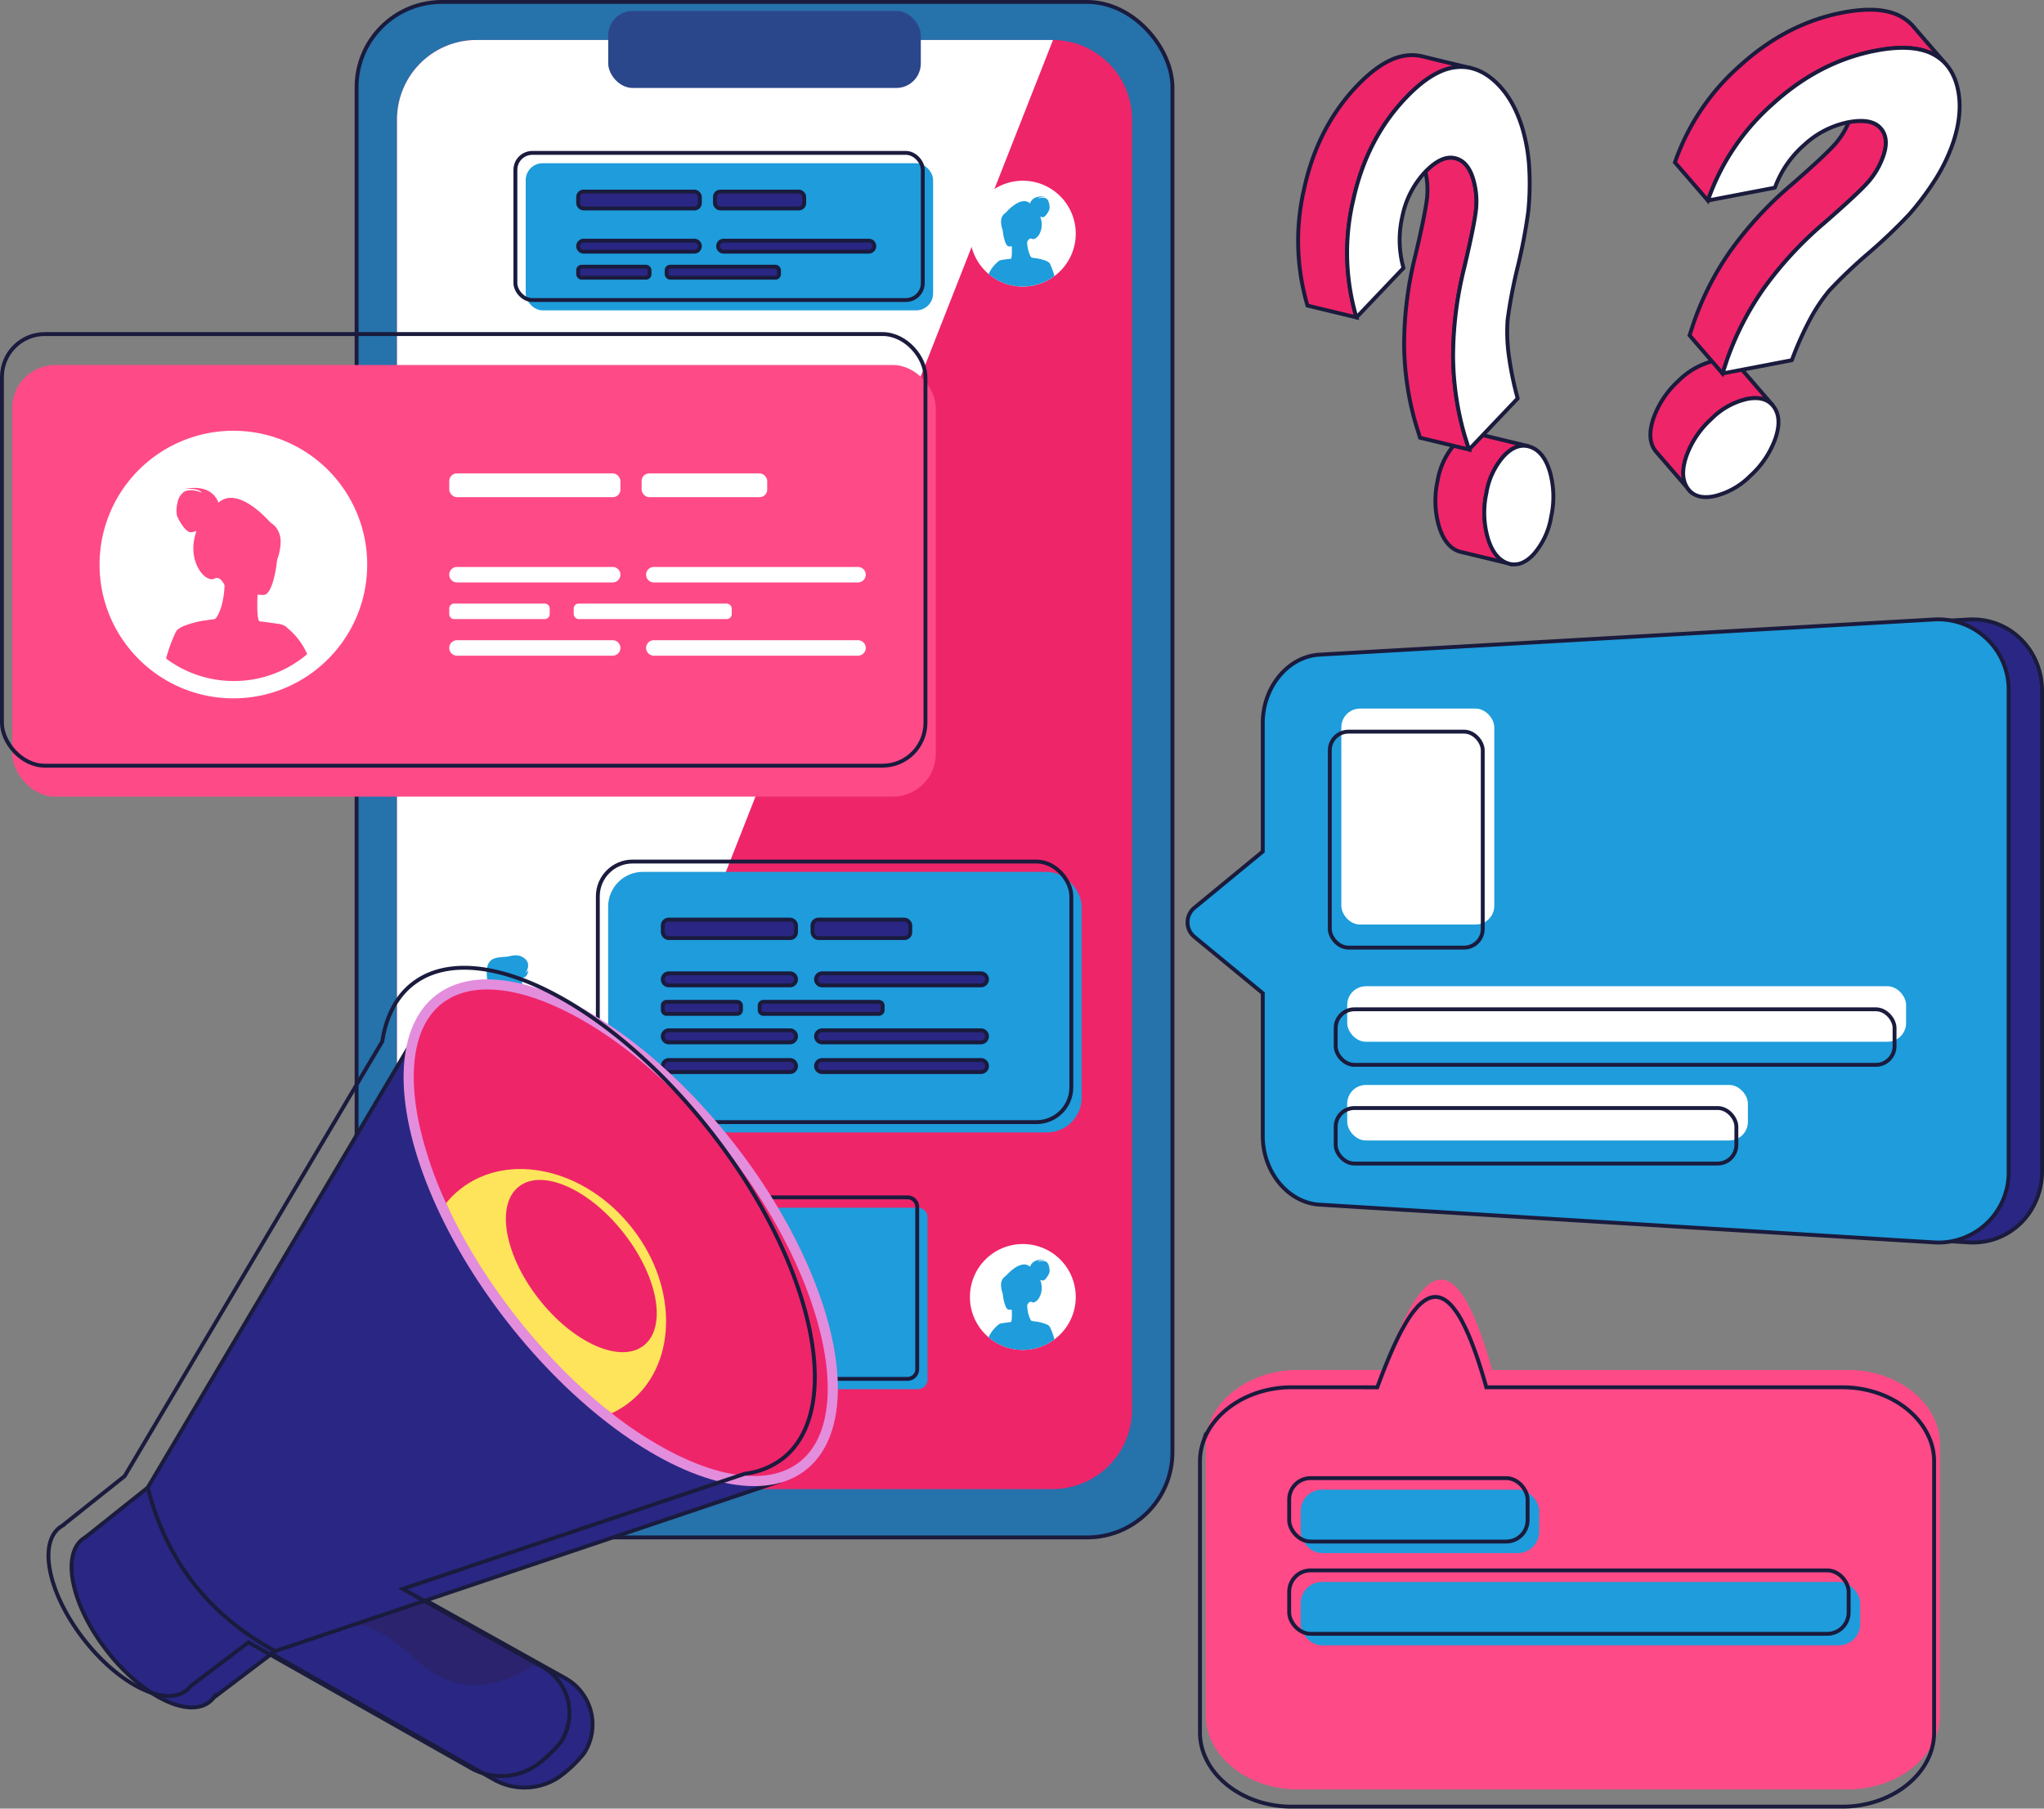 <svg xmlns="http://www.w3.org/2000/svg" xmlns:xlink="http://www.w3.org/1999/xlink" width="527" height="466.396" viewBox="0 0 527 466.396"><rect x="0" y="0" width="527" height="466.396" fill="#808080" stroke="none"/><defs><linearGradient id="linear-gradient" x1="4.773" y1="-1.6" x2="-1.367" y2="1.777" gradientUnits="objectBoundingBox"><stop offset="0" stop-color="#301944"></stop><stop offset="1" stop-color="#883976"></stop></linearGradient><linearGradient id="linear-gradient-2" x1="-22.799" y1="8.25" x2="-23.277" y2="9.398" gradientUnits="objectBoundingBox"><stop offset="0" stop-color="#311944"></stop><stop offset="1" stop-color="#893976"></stop></linearGradient><linearGradient id="linear-gradient-3" x1="-103.849" y1="2.991" x2="-104.959" y2="3.62" gradientUnits="objectBoundingBox"><stop offset="0.004" stop-color="#e38ddd"></stop><stop offset="1" stop-color="#9571f6"></stop></linearGradient><clipPath id="clip-path"><path id="Path_16185" data-name="Path 16185" d="M1481.636-2381.366c3.441-2.68,5.7-6.757,6.709-12.119,1.028-5.456.735-11.963-.873-19.338-3.379-15.5-12.122-32.878-24.619-48.925s-27.2-28.78-41.405-35.853c-6.756-3.365-12.992-5.242-18.534-5.582-5.446-.333-9.951.856-13.394,3.538s-5.7,6.757-6.708,12.118c-1.029,5.458-.736,11.964.872,19.338,3.378,15.5,12.122,32.878,24.619,48.927s27.2,28.779,41.405,35.853c6.756,3.364,12.992,5.242,18.534,5.581C1473.688-2377.5,1478.193-2378.687,1481.636-2381.366Z" transform="translate(-1382.211 2503.238)" fill="none"></path></clipPath></defs><g id="main" transform="translate(-1310.312 2674.994)"><g id="Group_5039" data-name="Group 5039" transform="translate(1310.812 -2674.494)"><g id="Group_5035" data-name="Group 5035" transform="translate(2.661)"><g id="Group_5014" data-name="Group 5014" transform="translate(88.778)"><rect id="Rectangle_2684" data-name="Rectangle 2684" width="210.349" height="395.967" rx="21.98" fill="#2672ab" stroke="#1a1b3d" stroke-miterlimit="10" stroke-width="1"></rect><g id="Group_5013" data-name="Group 5013" transform="translate(10.427 9.814)"><path id="Path_16132" data-name="Path 16132" d="M1568.811-2647.377v332.656a20.5,20.5,0,0,1-20.366,20.517H1399.679a20.5,20.5,0,0,1-20.364-20.517v-332.656a20.5,20.5,0,0,1,20.364-20.517h148.766A20.5,20.5,0,0,1,1568.811-2647.377Z" transform="translate(-1379.315 2667.894)" fill="#ef2569"></path><path id="Path_16133" data-name="Path 16133" d="M1548.445-2667.894,1401.518-2294.2h-1.839a20.5,20.5,0,0,1-20.364-20.517v-332.656a20.5,20.5,0,0,1,20.364-20.517Z" transform="translate(-1379.315 2667.894)" fill="#fff"></path></g><rect id="Rectangle_2685" data-name="Rectangle 2685" width="80.593" height="19.865" rx="6.311" transform="translate(64.879 2.321)" fill="#2b478b"></rect></g><rect id="Rectangle_2686" data-name="Rectangle 2686" width="238.11" height="111.305" rx="11.064" transform="translate(0 93.63)" fill="#ff4a88"></rect><g id="Group_5016" data-name="Group 5016" transform="translate(132.384 41.588)"><g id="Group_5015" data-name="Group 5015"><rect id="Rectangle_2687" data-name="Rectangle 2687" width="105.035" height="37.946" rx="4.362" fill="#1e9cdb"></rect></g></g><g id="Group_5018" data-name="Group 5018" transform="translate(113.9 310.929)"><g id="Group_5017" data-name="Group 5017"><path id="Rectangle_2688" data-name="Rectangle 2688" d="M2.492,0h117.1a2.492,2.492,0,0,1,2.492,2.492v41.83a2.491,2.491,0,0,1-2.491,2.491H2.492A2.492,2.492,0,0,1,0,44.321V2.492A2.492,2.492,0,0,1,2.492,0Z" fill="#1e9cdb"></path></g></g><g id="Group_5020" data-name="Group 5020" transform="translate(153.635 224.334)"><g id="Group_5019" data-name="Group 5019"><rect id="Rectangle_2689" data-name="Rectangle 2689" width="122.085" height="67.196" rx="8.967" fill="#1e9cdb"></rect></g></g><path id="Path_16134" data-name="Path 16134" d="M1396.741-2565.629a34.326,34.326,0,0,1-7.163,21.048,34.617,34.617,0,0,1-5.04,5.279,34.352,34.352,0,0,1-22.3,8.174,34.311,34.311,0,0,1-20.607-6.83,34.56,34.56,0,0,1-6.732-6.623,34.334,34.334,0,0,1-7.162-21.048,34.5,34.5,0,0,1,34.5-34.5A34.5,34.5,0,0,1,1396.741-2565.629Z" transform="translate(-1305.229 2710.712)" fill="#fff"></path><path id="Path_16135" data-name="Path 16135" d="M1370.484-2554.147q-.138-.156-.268-.29a4.812,4.812,0,0,0-2.388-.769c-.812-.137-1.939-.3-3.536-.5,0,0-.344-.04-.526-.054l-.4-.036c-.458-.239-.575-2.138-.573-4.141,0-.15,0-.3,0-.45.007-.757.033-1.505.061-2.177,0-.043,0-.082,0-.125.986.082,1.64.074,1.64.074,1.838-.146,2.986-5.074,3.4-9.056a13.424,13.424,0,0,0,.909-4.549,5.879,5.879,0,0,0-1.181-3.8,5.068,5.068,0,0,0-1.291-1.158c-.115-.115-.232-.219-.347-.318-1.71-1.9-8.661-9.014-13.223-4.9-.119-.412-1.6-5.031-8.8-3.519.446-.046,3.636-.346,4.558.944-.125-.053-2.91-1.291-4.665-.211a4.252,4.252,0,0,0-1.6,2.6l-.007.021,0,.018v0a.114.114,0,0,0-.007.031c-.031.147-.067.294-.1.44,0,.022-.01.043-.015.068l0,.018v.008a7.517,7.517,0,0,0-.086,2.724c.269,1.125,2.253,4.48,3.569,4.48a3.937,3.937,0,0,0,1.5-.369,16.666,16.666,0,0,0-.537,1.952c-1.4,6.576,2.971,11.571,5.234,10.333,1.453-.79,2.55,1.749,2.55,1.749l.007-.01c-.216,4.809-1.535,7.948-2.515,8.73-.349.04-1.108.133-2.055.282v0a23.858,23.858,0,0,0-5.875,1.469.6.6,0,0,0-.061.025,6.086,6.086,0,0,0-1.441.8l-.01.01v0a2.124,2.124,0,0,0-.465.483,1.267,1.267,0,0,0-.15.219,39.542,39.542,0,0,0-2.521,6.889,29.11,29.11,0,0,0,17.477,5.792,29.123,29.123,0,0,0,18.912-6.932A18.293,18.293,0,0,0,1370.484-2554.147Z" transform="translate(-1299.612 2715.539)" fill="#ff4a88"></path><rect id="Rectangle_2690" data-name="Rectangle 2690" width="44.133" height="6.12" rx="1.944" transform="translate(112.667 121.583)" fill="#fff"></rect><g id="Group_5021" data-name="Group 5021" transform="translate(112.666 145.71)"><path id="Path_16136" data-name="Path 16136" d="M1430.505-2572.518h-40.144a2,2,0,0,1-1.994-1.994h0a2,2,0,0,1,1.994-2h40.144a2,2,0,0,1,1.994,2h0A2,2,0,0,1,1430.505-2572.518Z" transform="translate(-1388.367 2576.507)" fill="#fff"></path><path id="Rectangle_2691" data-name="Rectangle 2691" d="M1.268,0h23.36A1.267,1.267,0,0,1,25.9,1.267V2.722A1.267,1.267,0,0,1,24.628,3.99H1.267A1.267,1.267,0,0,1,0,2.722V1.268A1.268,1.268,0,0,1,1.268,0Z" transform="translate(0 9.443)" fill="#fff"></path><rect id="Rectangle_2692" data-name="Rectangle 2692" width="40.739" height="3.99" rx="1.267" transform="translate(32.092 9.443)" fill="#fff"></rect><path id="Path_16137" data-name="Path 16137" d="M1477.136-2572.518H1424.5a2,2,0,0,1-2-1.994h0a2,2,0,0,1,2-2h52.635a2,2,0,0,1,1.994,2h0A2,2,0,0,1,1477.136-2572.518Z" transform="translate(-1371.74 2576.507)" fill="#fff"></path><path id="Path_16138" data-name="Path 16138" d="M1430.505-2559.819h-40.144a2,2,0,0,1-1.994-1.994h0a2,2,0,0,1,1.994-1.994h40.144a2,2,0,0,1,1.994,1.994h0A2,2,0,0,1,1430.505-2559.819Z" transform="translate(-1388.367 2582.693)" fill="#fff"></path><path id="Path_16139" data-name="Path 16139" d="M1477.136-2559.819H1424.5a2,2,0,0,1-2-1.994h0a2,2,0,0,1,2-1.994h52.635a2,2,0,0,1,1.994,1.994h0A2,2,0,0,1,1477.136-2559.819Z" transform="translate(-1371.74 2582.693)" fill="#fff"></path></g><rect id="Rectangle_2693" data-name="Rectangle 2693" width="32.381" height="6.12" rx="1.944" transform="translate(162.266 121.583)" fill="#fff"></rect><g id="Group_5023" data-name="Group 5023" transform="translate(127.419 319.878)"><rect id="Rectangle_2694" data-name="Rectangle 2694" width="31.377" height="4.351" rx="1.382" transform="translate(0.001)" fill="#292783" stroke="#1a1b3d" stroke-miterlimit="10" stroke-width="1"></rect><g id="Group_5022" data-name="Group 5022" transform="translate(0 12.654)"><path id="Path_16140" data-name="Path 16140" d="M1428.248-2448.039h-28.541a1.423,1.423,0,0,1-1.419-1.418h0a1.423,1.423,0,0,1,1.419-1.417h28.541a1.422,1.422,0,0,1,1.419,1.417h0A1.422,1.422,0,0,1,1428.248-2448.039Z" transform="translate(-1398.288 2450.874)" fill="#292783" stroke="#1a1b3d" stroke-miterlimit="10" stroke-width="1"></path><rect id="Rectangle_2695" data-name="Rectangle 2695" width="18.411" height="2.836" rx="0.901" transform="translate(0.001 6.713)" fill="#292783" stroke="#1a1b3d" stroke-miterlimit="10" stroke-width="1"></rect><rect id="Rectangle_2696" data-name="Rectangle 2696" width="28.964" height="2.836" rx="0.901" transform="translate(22.817 6.713)" fill="#292783" stroke="#1a1b3d" stroke-miterlimit="10" stroke-width="1"></rect><path id="Path_16141" data-name="Path 16141" d="M1461.4-2448.039h-37.423a1.423,1.423,0,0,1-1.418-1.418h0a1.423,1.423,0,0,1,1.418-1.417H1461.4a1.421,1.421,0,0,1,1.417,1.417h0A1.422,1.422,0,0,1,1461.4-2448.039Z" transform="translate(-1386.467 2450.874)" fill="#292783" stroke="#1a1b3d" stroke-miterlimit="10" stroke-width="1"></path><path id="Path_16142" data-name="Path 16142" d="M1428.248-2439.009h-28.541a1.424,1.424,0,0,1-1.419-1.419h0a1.423,1.423,0,0,1,1.419-1.418h28.541a1.423,1.423,0,0,1,1.419,1.418h0A1.423,1.423,0,0,1,1428.248-2439.009Z" transform="translate(-1398.288 2455.271)" fill="#292783" stroke="#1a1b3d" stroke-miterlimit="10" stroke-width="1"></path><path id="Path_16143" data-name="Path 16143" d="M1461.4-2439.009h-37.423a1.423,1.423,0,0,1-1.418-1.419h0a1.423,1.423,0,0,1,1.418-1.418H1461.4a1.422,1.422,0,0,1,1.417,1.418h0A1.422,1.422,0,0,1,1461.4-2439.009Z" transform="translate(-1386.467 2455.271)" fill="#292783" stroke="#1a1b3d" stroke-miterlimit="10" stroke-width="1"></path></g><rect id="Rectangle_2697" data-name="Rectangle 2697" width="23.022" height="4.351" rx="1.382" transform="translate(35.265)" fill="#292783" stroke="#1a1b3d" stroke-miterlimit="10" stroke-width="1"></rect></g><g id="Group_5026" data-name="Group 5026" transform="translate(145.904 48.908)"><g id="Group_5025" data-name="Group 5025"><rect id="Rectangle_2698" data-name="Rectangle 2698" width="31.377" height="4.351" rx="1.382" transform="translate(0.001)" fill="#292783" stroke="#1a1b3d" stroke-miterlimit="10" stroke-width="1"></rect><g id="Group_5024" data-name="Group 5024" transform="translate(0 12.654)"><path id="Path_16144" data-name="Path 16144" d="M1440.677-2630.259h-28.539a1.422,1.422,0,0,1-1.419-1.417h0a1.422,1.422,0,0,1,1.419-1.418h28.539a1.422,1.422,0,0,1,1.419,1.418h0A1.422,1.422,0,0,1,1440.677-2630.259Z" transform="translate(-1410.719 2633.095)" fill="#292783" stroke="#1a1b3d" stroke-miterlimit="10" stroke-width="1"></path><rect id="Rectangle_2699" data-name="Rectangle 2699" width="18.411" height="2.837" rx="0.901" transform="translate(0 6.713)" fill="#292783" stroke="#1a1b3d" stroke-miterlimit="10" stroke-width="1"></rect><rect id="Rectangle_2700" data-name="Rectangle 2700" width="28.964" height="2.837" rx="0.901" transform="translate(22.817 6.713)" fill="#292783" stroke="#1a1b3d" stroke-miterlimit="10" stroke-width="1"></rect><path id="Path_16145" data-name="Path 16145" d="M1473.83-2630.259h-37.423a1.422,1.422,0,0,1-1.417-1.417h0a1.422,1.422,0,0,1,1.417-1.418h37.423a1.422,1.422,0,0,1,1.418,1.418h0A1.422,1.422,0,0,1,1473.83-2630.259Z" transform="translate(-1398.898 2633.095)" fill="#292783" stroke="#1a1b3d" stroke-miterlimit="10" stroke-width="1"></path></g><rect id="Rectangle_2701" data-name="Rectangle 2701" width="23.022" height="4.351" rx="1.382" transform="translate(35.264)" fill="#292783" stroke="#1a1b3d" stroke-miterlimit="10" stroke-width="1"></rect></g></g><g id="Group_5030" data-name="Group 5030" transform="translate(167.726 236.649)"><g id="Group_5029" data-name="Group 5029"><rect id="Rectangle_2702" data-name="Rectangle 2702" width="34.351" height="4.763" rx="1.513" transform="translate(0.001)" fill="#292783" stroke="#1a1b3d" stroke-miterlimit="10" stroke-width="1"></rect><g id="Group_5027" data-name="Group 5027" transform="translate(0 13.852)"><path id="Path_16146" data-name="Path 16146" d="M1458.191-2502.931h-31.246a1.558,1.558,0,0,1-1.552-1.552h0a1.558,1.558,0,0,1,1.552-1.554h31.246a1.557,1.557,0,0,1,1.553,1.554h0A1.557,1.557,0,0,1,1458.191-2502.931Z" transform="translate(-1425.393 2506.037)" fill="#292783" stroke="#1a1b3d" stroke-miterlimit="10" stroke-width="1"></path><path id="Rectangle_2703" data-name="Rectangle 2703" d="M.986,0H19.169a.986.986,0,0,1,.986.986V2.119a.987.987,0,0,1-.987.987H.987A.987.987,0,0,1,0,2.119V.986A.986.986,0,0,1,.986,0Z" transform="translate(0 7.35)" fill="#292783" stroke="#1a1b3d" stroke-miterlimit="10" stroke-width="1"></path><path id="Rectangle_2704" data-name="Rectangle 2704" d="M.986,0H30.723a.987.987,0,0,1,.987.987V2.119a.987.987,0,0,1-.987.987H.986A.986.986,0,0,1,0,2.119V.986A.986.986,0,0,1,.986,0Z" transform="translate(24.979 7.35)" fill="#292783" stroke="#1a1b3d" stroke-miterlimit="10" stroke-width="1"></path><path id="Path_16147" data-name="Path 16147" d="M1494.487-2502.931h-40.969a1.558,1.558,0,0,1-1.552-1.552h0a1.558,1.558,0,0,1,1.552-1.554h40.969a1.558,1.558,0,0,1,1.552,1.554h0A1.558,1.558,0,0,1,1494.487-2502.931Z" transform="translate(-1412.451 2506.037)" fill="#292783" stroke="#1a1b3d" stroke-miterlimit="10" stroke-width="1"></path><path id="Path_16148" data-name="Path 16148" d="M1458.191-2493.047h-31.246a1.558,1.558,0,0,1-1.552-1.553h0a1.558,1.558,0,0,1,1.552-1.553h31.246a1.557,1.557,0,0,1,1.553,1.553h0A1.557,1.557,0,0,1,1458.191-2493.047Z" transform="translate(-1425.393 2510.852)" fill="#292783" stroke="#1a1b3d" stroke-miterlimit="10" stroke-width="1"></path><path id="Path_16149" data-name="Path 16149" d="M1494.487-2493.047h-40.969a1.558,1.558,0,0,1-1.552-1.553h0a1.558,1.558,0,0,1,1.552-1.553h40.969a1.558,1.558,0,0,1,1.552,1.553h0A1.558,1.558,0,0,1,1494.487-2493.047Z" transform="translate(-1412.451 2510.852)" fill="#292783" stroke="#1a1b3d" stroke-miterlimit="10" stroke-width="1"></path></g><g id="Group_5028" data-name="Group 5028" transform="translate(0 36.203)"><path id="Path_16150" data-name="Path 16150" d="M1458.191-2487.9h-31.246a1.557,1.557,0,0,1-1.552-1.552h0a1.556,1.556,0,0,1,1.552-1.553h31.246a1.556,1.556,0,0,1,1.553,1.553h0A1.556,1.556,0,0,1,1458.191-2487.9Z" transform="translate(-1425.393 2491.007)" fill="#292783" stroke="#1a1b3d" stroke-miterlimit="10" stroke-width="1"></path><path id="Path_16151" data-name="Path 16151" d="M1494.487-2487.9h-40.969a1.557,1.557,0,0,1-1.552-1.552h0a1.556,1.556,0,0,1,1.552-1.553h40.969a1.556,1.556,0,0,1,1.552,1.553h0A1.557,1.557,0,0,1,1494.487-2487.9Z" transform="translate(-1412.451 2491.007)" fill="#292783" stroke="#1a1b3d" stroke-miterlimit="10" stroke-width="1"></path></g><rect id="Rectangle_2705" data-name="Rectangle 2705" width="25.204" height="4.763" rx="1.513" transform="translate(38.607)" fill="#292783" stroke="#1a1b3d" stroke-miterlimit="10" stroke-width="1"></rect></g></g><g id="Group_5034" data-name="Group 5034" transform="translate(114.86 18.781)"><path id="Path_16152" data-name="Path 16152" d="M1400-2653.544l-2.119,1.521-2.131-1.5a2.613,2.613,0,0,1,2.131-1.1A2.6,2.6,0,0,1,1400-2653.544Z" transform="translate(-1386.966 2665.387)" fill="#fff"></path><g id="Group_5031" data-name="Group 5031" transform="translate(5.756 7.047)"><path id="Path_16153" data-name="Path 16153" d="M1398.869-2657.125a6.3,6.3,0,0,0-5.156,2.683l1.344.943a4.667,4.667,0,0,1,3.812-1.977,4.655,4.655,0,0,1,3.79,1.948l1.341-.962A6.307,6.307,0,0,0,1398.869-2657.125Z" transform="translate(-1393.713 2657.125)" fill="#fff"></path></g><g id="Group_5032" data-name="Group 5032"><path id="Path_16154" data-name="Path 16154" d="M1400.754-2661.864a13.326,13.326,0,0,0-10.912,5.67l1.347.944a11.7,11.7,0,0,1,9.565-4.967,11.707,11.707,0,0,1,9.519,4.9l1.334-.962A13.326,13.326,0,0,0,1400.754-2661.864Z" transform="translate(-1389.842 2661.864)" fill="#fff"></path></g><g id="Group_5033" data-name="Group 5033" transform="translate(3.132 3.857)"><path id="Path_16155" data-name="Path 16155" d="M1399.728-2659.27a9.538,9.538,0,0,0-7.78,4.02l1.344.944a7.9,7.9,0,0,1,6.436-3.314,7.918,7.918,0,0,1,6.4,3.264l1.334-.955A9.535,9.535,0,0,0,1399.728-2659.27Z" transform="translate(-1391.948 2659.27)" fill="#fff"></path></g></g><path id="Path_16156" data-name="Path 16156" d="M1389.176-2498.45a13.46,13.46,0,0,0,2.813,8.265,13.348,13.348,0,0,0,1.981,2.075,13.522,13.522,0,0,0,2.36,1.609,13.475,13.475,0,0,0,6.4,1.6,13.486,13.486,0,0,0,7.767-2.446c.112-.077.22-.157.329-.238a13.518,13.518,0,0,0,2.644-2.6,13.468,13.468,0,0,0,2.812-8.265A13.55,13.55,0,0,0,1402.726-2512,13.55,13.55,0,0,0,1389.176-2498.45Z" transform="translate(-1275.306 2753.636)" fill="#fff"></path><path id="Path_16157" data-name="Path 16157" d="M1404.513-2491.136l-1.248-1.1c-.1.022-.208.04-.312.058a8.208,8.208,0,0,0-.729-.453c.082-.5.15-.974.207-1.387a22.173,22.173,0,0,0,.211-2.464c.662-.033,1.109-.1,1.109-.1,1.25-.29,1.312-4.562,1.022-6.79a1.594,1.594,0,0,0,.7-.132c.947-.418,1-1.853,1-1.853a1.683,1.683,0,0,1-.678.677s1.584-2.171-.254-3.655-3.7-.515-4.766-.451c-2.339.144-3.851.282-4.613,1.82-.755,1.517-.458,5.686.986,7.219.025.143.051.283.069.426a2.85,2.85,0,0,0,.573,1.362,9.571,9.571,0,0,1-1.731,4.027,6.284,6.284,0,0,0-1.244,1.341l-.025.018.012,0a13.523,13.523,0,0,0-1.749,3.836l-.008.021a12.8,12.8,0,0,0,2.471,1.359c.057.025.115.046.171.071.015,0,.025.011.039.015.094.039.19.074.283.11.229.091.458.172.69.247s.491.15.738.216c.115.028.229.057.344.082s.2.046.3.064l.043.01c.068.015.135.025.2.04.158.028.318.056.479.082l.112.015c.089.013.175.025.265.035l.375.043c.14.013.282.025.425.031s.269.018.4.022.283.007.425.007.3,0,.458-.007a.109.109,0,0,0,.039,0c.036,0,.076,0,.112,0a2.226,2.226,0,0,0,.224-.01.07.07,0,0,1,.03,0c.143-.006.282-.018.425-.031a13.461,13.461,0,0,0,5.1-1.545A14.207,14.207,0,0,0,1404.513-2491.136Z" transform="translate(-1273.424 2755.015)" fill="#1e9cdb"></path><path id="Path_16158" data-name="Path 16158" d="M1478.645-2445.453a13.577,13.577,0,0,0,2.831,8.323,13.722,13.722,0,0,0,1.993,2.087,13.586,13.586,0,0,0,8.818,3.233,13.575,13.575,0,0,0,8.149-2.7,13.665,13.665,0,0,0,2.662-2.62,13.577,13.577,0,0,0,2.831-8.323,13.642,13.642,0,0,0-13.642-13.642A13.641,13.641,0,0,0,1478.645-2445.453Z" transform="translate(-1231.732 2779.402)" fill="#fff"></path><path id="Path_16159" data-name="Path 16159" d="M1497.678-2439.053a.405.405,0,0,0-.067-.1,1.072,1.072,0,0,0-.219-.226l0,0a2.773,2.773,0,0,0-.672-.376l-.028-.011a11,11,0,0,0-2.739-.687c-.445-.066-.794-.11-.959-.127-.458-.369-1.072-1.831-1.172-4.073l0,.007s.511-1.187,1.187-.814c1.056.575,3.093-1.757,2.443-4.821a8.513,8.513,0,0,0-.251-.907,1.9,1.9,0,0,0,.7.171c.611,0,1.536-1.565,1.663-2.092s-.012-2.252-.852-2.763a2.758,2.758,0,0,0-2.174.1c.419-.587,1.85-.469,2.11-.44-3.34-.694-4.03,1.449-4.086,1.641-2.125-1.92-5.367,1.4-6.165,2.286-.053.046-.107.1-.161.15a2.272,2.272,0,0,0-.6.537,2.74,2.74,0,0,0-.55,1.772,6.29,6.29,0,0,0,.421,2.121c.193,1.856.73,4.155,1.588,4.224,0,0,.3,0,.761-.036,0,.021,0,.039,0,.061.013.311.025.661.028,1.011v.211c0,.934-.053,1.82-.265,1.932-.071.006-.132.01-.186.018-.086,0-.247.024-.247.024-.744.1-1.273.172-1.648.236a2.159,2.159,0,0,0-1.112.358,1.5,1.5,0,0,0-.129.135,8.521,8.521,0,0,0-2.413,3.168,13.584,13.584,0,0,0,8.818,3.232,13.564,13.564,0,0,0,8.149-2.7A18.265,18.265,0,0,0,1497.678-2439.053Z" transform="translate(-1230.152 2780.733)" fill="#1e9cdb"></path><path id="Path_16160" data-name="Path 16160" d="M1478.645-2629.847a13.572,13.572,0,0,0,2.831,8.322,13.591,13.591,0,0,0,1.993,2.088,13.581,13.581,0,0,0,8.818,3.232,13.568,13.568,0,0,0,8.149-2.7,13.682,13.682,0,0,0,2.662-2.62,13.572,13.572,0,0,0,2.831-8.322,13.642,13.642,0,0,0-13.642-13.642A13.641,13.641,0,0,0,1478.645-2629.847Z" transform="translate(-1231.732 2689.595)" fill="#fff"></path><path id="Path_16161" data-name="Path 16161" d="M1497.678-2623.448a.513.513,0,0,0-.067-.1,1.054,1.054,0,0,0-.219-.224l0,0a3.042,3.042,0,0,0-.672-.375l-.028-.01a11.135,11.135,0,0,0-2.739-.687v0c-.445-.071-.794-.114-.959-.132a1.535,1.535,0,0,1-.346-.446v0a8.487,8.487,0,0,1-.825-3.621l0,.006s.511-1.182,1.187-.815c1.056.575,3.093-1.752,2.443-4.817a8.382,8.382,0,0,0-.251-.912,1.873,1.873,0,0,0,.7.173c.611,0,1.536-1.567,1.663-2.089s-.012-2.256-.852-2.768a2.759,2.759,0,0,0-2.174.1c.419-.587,1.853-.468,2.11-.445-3.34-.693-4.03,1.453-4.086,1.642-2.125-1.917-5.367,1.4-6.165,2.286-.053.046-.107.1-.161.15a2.3,2.3,0,0,0-.6.54,2.727,2.727,0,0,0-.55,1.77,6.27,6.27,0,0,0,.421,2.12c.193,1.859.73,4.155,1.588,4.223,0,0,.3,0,.761-.033,0,.018,0,.036,0,.057.013.312.025.661.028,1.015v.211c0,.934-.053,1.817-.265,1.932-.071,0-.132.01-.186.013-.086.008-.247.025-.247.025-.744.1-1.273.171-1.648.236a2.209,2.209,0,0,0-1.112.357c-.043.043-.086.089-.129.137a8.524,8.524,0,0,0-2.413,3.171c.129.111.261.219.4.323l.068.053c.1.079.2.153.3.225.071.058.143.111.219.162s.15.1.225.15c.107.077.219.149.333.217.074.05.15.1.229.143s.189.115.286.168.214.122.323.18c.01,0,.016.01.028.013l.018.01h0l.047.025c.085.048.171.089.257.132.007,0,.01,0,.018.008a.724.724,0,0,0,.079.04c.046.024.1.049.146.072s.094.042.143.067c.107.05.221.1.333.147s.225.092.336.135c.054.023.1.043.153.061s.1.04.155.058c.1.039.211.074.314.11s.219.072.33.107l.278.086.028.007c.058.018.119.036.18.049.324.091.657.168.993.233.147.028.293.057.44.079.039.006.074.013.115.018l.025,0,.013,0c.1.015.186.025.287.037a.376.376,0,0,0,.059.006c.015,0,.03,0,.043.007.089.015.178.022.265.028.015,0,.033,0,.046,0l.083.011c.161.015.318.025.479.032h.025c.051,0,.1.006.15.006.033,0,.061,0,.092,0q.237.011.473.01a13.571,13.571,0,0,0,8.149-2.7A18.333,18.333,0,0,0,1497.678-2623.448Z" transform="translate(-1230.152 2690.926)" fill="#1e9cdb"></path></g><g id="Group_5036" data-name="Group 5036" transform="translate(132.384 38.927)"><rect id="Rectangle_2706" data-name="Rectangle 2706" width="105.035" height="37.946" rx="4.362" fill="none" stroke="#1a1b3d" stroke-miterlimit="10" stroke-width="1"></rect></g><g id="Group_5037" data-name="Group 5037" transform="translate(113.9 308.268)"><path id="Rectangle_2707" data-name="Rectangle 2707" d="M2.492,0h117.1a2.492,2.492,0,0,1,2.492,2.492v41.83a2.491,2.491,0,0,1-2.491,2.491H2.492A2.492,2.492,0,0,1,0,44.321V2.492A2.492,2.492,0,0,1,2.492,0Z" fill="none" stroke="#1a1b3d" stroke-miterlimit="10" stroke-width="1"></path></g><g id="Group_5038" data-name="Group 5038" transform="translate(153.635 221.673)"><rect id="Rectangle_2708" data-name="Rectangle 2708" width="122.085" height="67.196" rx="8.967" fill="none" stroke="#1a1b3d" stroke-miterlimit="10" stroke-width="1"></rect></g><rect id="Rectangle_2709" data-name="Rectangle 2709" width="238.11" height="111.305" rx="11.064" transform="translate(0 85.647)" fill="none" stroke="#1a1b3d" stroke-miterlimit="10" stroke-width="1"></rect></g><g id="Group_5041" data-name="Group 5041" transform="translate(1621.182 -2345.006)"><g id="Group_5040" data-name="Group 5040"><path id="Path_16162" data-name="Path 16162" d="M1580.23-2452.921c-.052,0-.1,0-.159,0a4.763,4.763,0,0,0-1.7.428,6.72,6.72,0,0,0-1.518.959,10.95,10.95,0,0,0-1.4,1.339,25.008,25.008,0,0,0-2.788,3.892,53.767,53.767,0,0,0-2.544,4.824c-.751,1.573-1.493,3.264-2.335,5.319-.943,2.284-1.814,4.593-2.543,6.549l-8.385-.008h-13.774a27.6,27.6,0,0,0-5.35.521c-8.65,1.673-15.553,7.278-17.587,14.277.037-.12.077-.239.117-.358a14.851,14.851,0,0,0-.733,4.608v70.046a15.362,15.362,0,0,0,1.6,6.766.487.487,0,0,1-.022-.051c2.769,5.83,9.025,10.34,16.63,11.812a27.713,27.713,0,0,0,5.35.521h142.17a27.732,27.732,0,0,0,5.353-.521c8.647-1.674,15.552-7.278,17.587-14.277-.039.119-.079.238-.119.357a14.831,14.831,0,0,0,.733-4.607v-70.046a15.355,15.355,0,0,0-1.6-6.768l.024.052-.025-.053v0l-.049-.1c-2.808-5.752-9.018-10.2-16.554-11.654a27.628,27.628,0,0,0-5.353-.521h-91.9l-.045-.187-.247-.868c-1.225-4.266-2.366-7.687-3.588-10.762a51.512,51.512,0,0,0-2.294-5.056,21.725,21.725,0,0,0-2.582-3.936,9.294,9.294,0,0,0-1.343-1.307,7.075,7.075,0,0,0-.76-.532,5.739,5.739,0,0,0-.854-.4,3.884,3.884,0,0,0-1.414-.254" transform="translate(-1519.529 2452.921)" fill="#ff4a88"></path></g></g><g id="Group_5043" data-name="Group 5043" transform="translate(1616.489 -2515.275)"><g id="Group_5042" data-name="Group 5042" transform="translate(9.072)"><path id="Path_16163" data-name="Path 16163" d="M1707.584-2406.757l-156.007-9.73c-8-.5-14.415-8.425-14.415-17.71v-106.474c0-9.285,6.411-17.184,14.415-17.649l156.007-9.071c10.42-.6,18.987,7.651,18.987,18.448v123.819C1726.571-2414.326,1718-2406.107,1707.584-2406.757Z" transform="translate(-1515.32 2567.423)" fill="#292783" stroke="#1a1b3d" stroke-miterlimit="10" stroke-width="1"></path><path id="Path_16164" data-name="Path 16164" d="M1550.108-2484.178l-27.634-23.137,27.634-23.108Z" transform="translate(-1522.474 2585.443)" fill="url(#linear-gradient)"></path></g><path id="Path_16165" data-name="Path 16165" d="M1708.807-2567.392l-158.4,9.071c-8.128.464-14.637,8.365-14.637,17.649v33.112l-17.633,14.522a4.85,4.85,0,0,0,0,7.486l17.636,14.543v36.81c0,9.285,6.509,17.212,14.637,17.71l158.4,9.73a18.084,18.084,0,0,0,19.276-18.368v-123.819A18.174,18.174,0,0,0,1708.807-2567.392Z" transform="translate(-1516.373 2567.423)" fill="#1e9cdb"></path></g><g id="Big_Question_Mark" data-name="Big Question Mark" transform="translate(1735.828 -2672.488)"><path id="Path_16166" data-name="Path 16166" d="M1628.172-2600.739c-1.2-1.374-6.216-7.184-7.921-9.16-.341-.392-.552-.638-.573-.662a5.274,5.274,0,0,0-3.3-1.752,9.684,9.684,0,0,0-3.28.119c-.177.034-.354.084-.531.126a19.328,19.328,0,0,0-8.719,5.063,23.685,23.685,0,0,0-6.375,9.493q-1.807,5.2.24,8.26a5.254,5.254,0,0,0,.451.589c1.389,1.585,8.333,9.636,8.488,9.815.012.013.025.024.037.037a5.6,5.6,0,0,1-.474-.611q-2.048-3.058-.24-8.261a23.687,23.687,0,0,1,6.375-9.493,18.939,18.939,0,0,1,9.249-5.19q4.459-.854,6.609,1.669C1628.195-2600.71,1628.184-2600.726,1628.172-2600.739Z" transform="translate(-1596.625 2702.729)" fill="#ef2569" stroke="#1a1b3d" stroke-miterlimit="10" stroke-width="1"></path><path id="Path_16167" data-name="Path 16167" d="M1652.655-2662.584q9.3-1.782,14.5.776a11.566,11.566,0,0,1,3.721,2.854c-.027-.033-.052-.067-.08-.1-1-1.136-7-8.07-8.366-9.675a11.586,11.586,0,0,0-3.775-2.91q-5.206-2.556-14.5-.776-14.441,2.768-26.474,13.668a59,59,0,0,0-16.8,24.976l8.5,9.829a58.986,58.986,0,0,1,16.8-24.976Q1638.213-2659.818,1652.655-2662.584Z" transform="translate(-1594.554 2673.145)" fill="#ef2569" stroke="#1a1b3d" stroke-miterlimit="10" stroke-width="1"></path><g id="Group_5044" data-name="Group 5044" transform="translate(10.101 28.676)"><path id="Path_16168" data-name="Path 16168" d="M1652.6-2652.071q-2.36-2.54-8.147-1.476a20.3,20.3,0,0,1-3.123,5.2q-2.342,2.844-11.7,10.992a94.34,94.34,0,0,0-15.712,17.058,75.513,75.513,0,0,0-9.423,18.451l-1.08,3.283,5.8,6.707,2.7,3.123,1.078-3.283c.01-.028.022-.057.033-.085a75.482,75.482,0,0,1,9.392-18.366,94.339,94.339,0,0,1,15.712-17.058q9.353-8.151,11.7-10.991a20.277,20.277,0,0,0,3.536-6.284Q1654.995-2649.485,1652.6-2652.071Z" transform="translate(-1603.418 2653.861)" fill="#ef2569" stroke="#1a1b3d" stroke-miterlimit="10" stroke-width="1"></path></g><path id="Path_16169" data-name="Path 16169" d="M1623.873-2630.47l-17.276,3.31a58.986,58.986,0,0,1,16.8-24.976q12.031-10.9,26.474-13.667,9.3-1.782,14.5.776t6.635,8.982q1.43,6.428-1.316,14.335a45.182,45.182,0,0,1-4.2,8.735,72.632,72.632,0,0,1-6.933,9.327,136.859,136.859,0,0,1-10.584,10.094,126.953,126.953,0,0,0-10.024,9.544,44.005,44.005,0,0,0-4.639,6.8,83.525,83.525,0,0,0-5.068,11.226l-17.87,3.423,1.08-3.283a75.459,75.459,0,0,1,9.423-18.451,94.339,94.339,0,0,1,15.712-17.058q9.353-8.151,11.7-10.991a20.277,20.277,0,0,0,3.536-6.284q1.628-4.684-.767-7.27t-8.33-1.445a23.559,23.559,0,0,0-11.336,5.878A26.645,26.645,0,0,0,1623.873-2630.47Z" transform="translate(-1591.77 2676.364)" fill="#fff" stroke="#1a1b3d" stroke-linecap="round" stroke-linejoin="round" stroke-width="1"></path><path id="Path_16170" data-name="Path 16170" d="M1618.788-2605.568q4.813-.921,6.938,2.088t.317,8.212a23.715,23.715,0,0,1-6.452,9.542,19.328,19.328,0,0,1-9.4,5.252q-4.749.91-6.794-2.15t-.238-8.26a23.669,23.669,0,0,1,6.373-9.493A18.927,18.927,0,0,1,1618.788-2605.568Z" transform="translate(-1593.854 2705.952)" fill="#fff" stroke="#1a1b3d" stroke-linecap="round" stroke-linejoin="round" stroke-width="1"></path></g><g id="Big_Question_Mark-2" data-name="Big Question Mark" transform="translate(1645.018 -2660.774)"><path id="Path_16171" data-name="Path 16171" d="M1583.313-2596.416c-1.773-.421-9.235-2.227-11.771-2.841l-.851-.205a5.274,5.274,0,0,0-3.7.5,9.672,9.672,0,0,0-2.6,2c-.125.131-.24.275-.36.412a19.334,19.334,0,0,0-4.145,9.192,23.7,23.7,0,0,0,.339,11.431q1.557,5.28,5,6.579a5.526,5.526,0,0,0,.709.215c2.052.48,12.384,2.989,12.615,3.044.016,0,.034,0,.051.007a5.4,5.4,0,0,1-.741-.22q-3.444-1.3-5-6.579a23.676,23.676,0,0,1-.339-11.43,18.921,18.921,0,0,1,4.5-9.6q3.13-3.29,6.347-2.489Z" transform="translate(-1523.97 2697.249)" fill="#ef2569" stroke="#1a1b3d" stroke-miterlimit="10" stroke-width="1"></path><path id="Path_16172" data-name="Path 16172" d="M1563.3-2654.243q6.524-6.859,12.246-7.808a11.611,11.611,0,0,1,4.687.156c-.042-.01-.082-.024-.124-.033-1.475-.342-10.39-2.488-12.432-3a11.573,11.573,0,0,0-4.764-.171q-5.721.95-12.247,7.807-10.133,10.653-13.578,26.52a58.988,58.988,0,0,0,.868,30.088l12.634,3.048a58.975,58.975,0,0,1-.87-30.089Q1553.165-2643.591,1563.3-2654.243Z" transform="translate(-1535.558 2665.268)" fill="#ef2569" stroke="#1a1b3d" stroke-miterlimit="10" stroke-width="1"></path><g id="Group_5045" data-name="Group 5045" transform="translate(27.309 26.429)"><path id="Path_16173" data-name="Path 16173" d="M1566.9-2647.4q-3.4-.694-7.486,3.538a20.332,20.332,0,0,1,.488,6.048q-.252,3.674-3.118,15.745a94.357,94.357,0,0,0-2.852,23.015,75.516,75.516,0,0,0,3.071,20.49l1.034,3.3,8.619,2.079,4.015.968-1.033-3.3c-.009-.028-.016-.058-.024-.086a75.459,75.459,0,0,1-3.047-20.4,94.324,94.324,0,0,1,2.852-23.015q2.866-12.07,3.117-15.745a20.286,20.286,0,0,0-.779-7.167Q1570.35-2646.69,1566.9-2647.4Z" transform="translate(-1553.923 2647.495)" fill="#ef2569" stroke="#1a1b3d" stroke-miterlimit="10" stroke-width="1"></path></g><path id="Path_16174" data-name="Path 16174" d="M1558.577-2611.378l-12.124,12.744a58.975,58.975,0,0,1-.87-30.088q3.444-15.866,13.58-26.519,6.524-6.858,12.246-7.808t10.624,3.444q4.9,4.4,7.27,12.424a45.186,45.186,0,0,1,1.664,9.55,72.587,72.587,0,0,1-.211,11.62,137,137,0,0,1-2.735,14.368,127.039,127.039,0,0,0-2.6,13.593,43.988,43.988,0,0,0,.184,8.232,83.446,83.446,0,0,0,2.409,12.078l-12.54,13.183-1.033-3.3a75.427,75.427,0,0,1-3.071-20.49,94.324,94.324,0,0,1,2.852-23.015q2.866-12.07,3.117-15.745a20.287,20.287,0,0,0-.779-7.167q-1.4-4.758-4.855-5.465t-7.616,3.671a23.55,23.55,0,0,0-5.8,11.376A26.634,26.634,0,0,0,1558.577-2611.378Z" transform="translate(-1531.421 2666.266)" fill="#fff" stroke="#1a1b3d" stroke-linecap="round" stroke-linejoin="round" stroke-width="1"></path><path id="Path_16175" data-name="Path 16175" d="M1572.87-2594.885q3.377-3.549,6.858-2.338t5.035,6.492a23.709,23.709,0,0,1,.3,11.516,19.32,19.32,0,0,1-4.585,9.739q-3.333,3.5-6.776,2.2t-5-6.579a23.678,23.678,0,0,1-.339-11.431A18.936,18.936,0,0,1,1572.87-2594.885Z" transform="translate(-1519.839 2698.258)" fill="#fff" stroke="#1a1b3d" stroke-linecap="round" stroke-linejoin="round" stroke-width="1"></path></g><g id="Group_5048" data-name="Group 5048" transform="translate(1619.695 -2340.545)"><g id="Group_5047" data-name="Group 5047"><g id="Group_5046" data-name="Group 5046"><path id="Path_16176" data-name="Path 16176" d="M1579.23-2449.921c-.052,0-.1,0-.159,0a4.752,4.752,0,0,0-1.7.428,6.73,6.73,0,0,0-1.518.959,10.913,10.913,0,0,0-1.4,1.338,24.992,24.992,0,0,0-2.788,3.892,53.835,53.835,0,0,0-2.544,4.824c-.751,1.573-1.493,3.264-2.335,5.319-.943,2.284-1.814,4.593-2.543,6.549l-8.385-.007h-13.774a27.617,27.617,0,0,0-5.35.521c-8.65,1.673-15.553,7.278-17.587,14.277.037-.12.077-.239.117-.358a14.858,14.858,0,0,0-.733,4.608v70.045a15.36,15.36,0,0,0,1.6,6.766.4.4,0,0,1-.022-.051c2.769,5.83,9.025,10.34,16.63,11.812a27.732,27.732,0,0,0,5.35.521h142.17a27.755,27.755,0,0,0,5.354-.521c8.647-1.674,15.551-7.278,17.587-14.277-.039.119-.079.238-.119.357a14.833,14.833,0,0,0,.733-4.607v-70.045a15.352,15.352,0,0,0-1.6-6.768l.024.052-.025-.054v0l-.049-.1c-2.808-5.752-9.018-10.2-16.554-11.654a27.651,27.651,0,0,0-5.354-.521h-91.9l-.045-.187-.247-.868c-1.225-4.266-2.366-7.687-3.588-10.762a51.532,51.532,0,0,0-2.294-5.056,21.725,21.725,0,0,0-2.582-3.936,9.279,9.279,0,0,0-1.343-1.307,6.983,6.983,0,0,0-.76-.532,5.737,5.737,0,0,0-.854-.4,3.884,3.884,0,0,0-1.414-.254" transform="translate(-1518.529 2449.921)" fill="none" stroke="#1a1b3d" stroke-miterlimit="10" stroke-width="1"></path></g></g><rect id="Rectangle_2710" data-name="Rectangle 2710" width="144.243" height="16.357" rx="5.5" transform="translate(25.98 73.491)" fill="#1e9cdb"></rect><rect id="Rectangle_2711" data-name="Rectangle 2711" width="61.464" height="16.357" rx="5.5" transform="translate(25.98 49.698)" fill="#1e9cdb"></rect><rect id="Rectangle_2712" data-name="Rectangle 2712" width="144.243" height="16.357" rx="5.5" transform="translate(23.006 70.517)" fill="none" stroke="#1a1b3d" stroke-miterlimit="10" stroke-width="1"></rect><rect id="Rectangle_2713" data-name="Rectangle 2713" width="61.464" height="16.357" rx="5.5" transform="translate(23.006 46.724)" fill="none" stroke="#1a1b3d" stroke-miterlimit="10" stroke-width="1"></rect></g><g id="Group_5049" data-name="Group 5049" transform="translate(1656.144 -2492.266)"><rect id="Rectangle_2714" data-name="Rectangle 2714" width="39.436" height="55.69" rx="4.815" fill="#fff"></rect><rect id="Rectangle_2715" data-name="Rectangle 2715" width="144.094" height="14.32" rx="4.815" transform="translate(1.517 71.601)" fill="#fff"></rect><rect id="Rectangle_2716" data-name="Rectangle 2716" width="103.31" height="14.32" rx="4.815" transform="translate(1.517 97.059)" fill="#fff"></rect></g><g id="Group_5050" data-name="Group 5050" transform="translate(1653.17 -2486.318)"><rect id="Rectangle_2717" data-name="Rectangle 2717" width="39.436" height="55.69" rx="4.815" fill="none" stroke="#1a1b3d" stroke-miterlimit="10" stroke-width="1"></rect><rect id="Rectangle_2718" data-name="Rectangle 2718" width="144.094" height="14.32" rx="4.815" transform="translate(1.517 71.601)" fill="none" stroke="#1a1b3d" stroke-miterlimit="10" stroke-width="1"></rect><rect id="Rectangle_2719" data-name="Rectangle 2719" width="103.31" height="14.32" rx="4.815" transform="translate(1.517 97.059)" fill="none" stroke="#1a1b3d" stroke-miterlimit="10" stroke-width="1"></rect></g><path id="Path_16177" data-name="Path 16177" d="M1708.807-2567.392l-158.4,9.071c-8.128.464-14.637,8.365-14.637,17.649v33.112l-17.633,14.522a4.85,4.85,0,0,0,0,7.486l17.636,14.543v36.81c0,9.285,6.509,17.212,14.637,17.71l158.4,9.73a18.084,18.084,0,0,0,19.276-18.368v-123.819A18.174,18.174,0,0,0,1708.807-2567.392Z" transform="translate(100.116 52.148)" fill="none" stroke="#1a1b3d" stroke-miterlimit="10" stroke-width="1"></path><g id="Group_5053" data-name="Group 5053" transform="translate(1328.76 -2441.174)"><path id="Path_16178" data-name="Path 16178" d="M1439.945-2343.812a16.006,16.006,0,0,1-16.738.721l-75.333-42.6a13.966,13.966,0,0,1-5.272-19.251c3.978-6.825,15.123-11.115,22.092-7.224l76.545,42.751a13.655,13.655,0,0,1,5.042,19.6A33.206,33.206,0,0,1,1439.945-2343.812Z" transform="translate(-1314.209 2568.222)" fill="#292783" stroke="#1a1b3d" stroke-miterlimit="10" stroke-width="1"></path><path id="Path_16179" data-name="Path 16179" d="M1342.6-2404.938c3.978-6.825,15.123-11.115,22.092-7.224l69.987,39.089c-4.943,2.15-9.746,6.043-17.625,5.583-13.115-.764-16.1-12.507-28.353-15.5-5.6-1.367-13.749-1.053-25.263,6.1l-15.566-8.8A13.966,13.966,0,0,1,1342.6-2404.938Z" transform="translate(-1314.209 2568.222)" opacity="0.3" fill="url(#linear-gradient-2)" style="mix-blend-mode: multiply;isolation: isolate"></path><path id="Path_16180" data-name="Path 16180" d="M1325.735-2403.573a6.471,6.471,0,0,1,.708-.476l16.084-12.811,32.849,42.178-15.831,11.986a6.371,6.371,0,0,1-1.108,1.113c-5.56,4.33-17.388-1.56-26.417-13.154S1320.175-2399.244,1325.735-2403.573Z" transform="translate(-1322.881 2566.652)" fill="#292783" stroke="#1a1b3d" stroke-miterlimit="10" stroke-width="1"></path><path id="Path_16181" data-name="Path 16181" d="M1336.092-2377.277c4.794,18.83,15.693,32.825,32.849,42.178l129.71-43.679L1407.7-2498.132Z" transform="translate(-1316.447 2527.07)" fill="#292783" stroke="#1a1b3d" stroke-miterlimit="10" stroke-width="1"></path><ellipse id="Ellipse_1660" data-name="Ellipse 1660" cx="37.204" cy="77.591" rx="37.204" ry="77.591" transform="translate(64.565 45.719) rotate(-37.911)" fill="url(#linear-gradient-3)"></ellipse><path id="Path_16182" data-name="Path 16182" d="M1481.636-2381.366c3.441-2.68,5.7-6.757,6.709-12.119,1.028-5.456.735-11.963-.873-19.338-3.379-15.5-12.122-32.878-24.619-48.925s-27.2-28.78-41.405-35.853c-6.756-3.365-12.992-5.242-18.534-5.582-5.446-.333-9.951.856-13.394,3.538s-5.7,6.757-6.708,12.118c-1.029,5.458-.736,11.964.872,19.338a99.774,99.774,0,0,0,6.934,20.2c4.412,9.606,16.534,13.782,23.806,23.119,7.733,9.929,10.189,24.2,18.97,31.036a97.847,97.847,0,0,0,16.314,10.428c6.756,3.364,12.992,5.242,18.534,5.581C1473.688-2377.5,1478.193-2378.687,1481.636-2381.366Z" transform="translate(-1293.985 2524.583)" fill="#ef2569"></path><g id="Group_5052" data-name="Group 5052" transform="translate(88.225 21.345)"><g id="Group_5051" data-name="Group 5051" clip-path="url(#clip-path)"><path id="Path_16183" data-name="Path 16183" d="M1437.762-2456.747c12.079,15.51,11.4,35.822-1.336,45.235-12.537,9.267-32.078,4.452-43.82-10.625s-11.507-35.052.7-44.748C1405.7-2476.733,1425.684-2472.257,1437.762-2456.747Z" transform="translate(-1381.353 2518.401)" fill="#fee45a"></path><path id="Path_16184" data-name="Path 16184" d="M1428.668-2456.386c8.97,11.517,11.087,24.559,4.819,29.066-6.17,4.436-18.171-1.095-26.89-12.291s-11.054-24.073-5.132-28.828C1407.481-2473.268,1419.7-2467.9,1428.668-2456.386Z" transform="translate(-1374.43 2519.323)" fill="#ef2569"></path></g></g></g><path id="Path_16186" data-name="Path 16186" d="M1489.826-2464.5c-26.33-33.809-60.817-50.982-77.027-38.357-4.308,3.355-6.876,8.49-7.853,14.836l-66.42,112.1-16.084,12.811a6.471,6.471,0,0,0-.708.476c-5.56,4.331-2.747,17.239,6.284,28.835s20.857,17.485,26.417,13.154a6.378,6.378,0,0,0,1.108-1.112l14.917-11.293,57.419,32.468a16.006,16.006,0,0,0,16.738-.721,33.264,33.264,0,0,0,6.336-6,13.656,13.656,0,0,0-5.042-19.6l-6.558-3.662h0l-29.119-16.264,88.169-29.689a19.81,19.81,0,0,0,9.745-3.9C1524.36-2393.052,1516.156-2430.7,1489.826-2464.5Z" transform="translate(3.93 81.573)" fill="none" stroke="#1a1b3d" stroke-miterlimit="10" stroke-width="1"></path></g></svg>